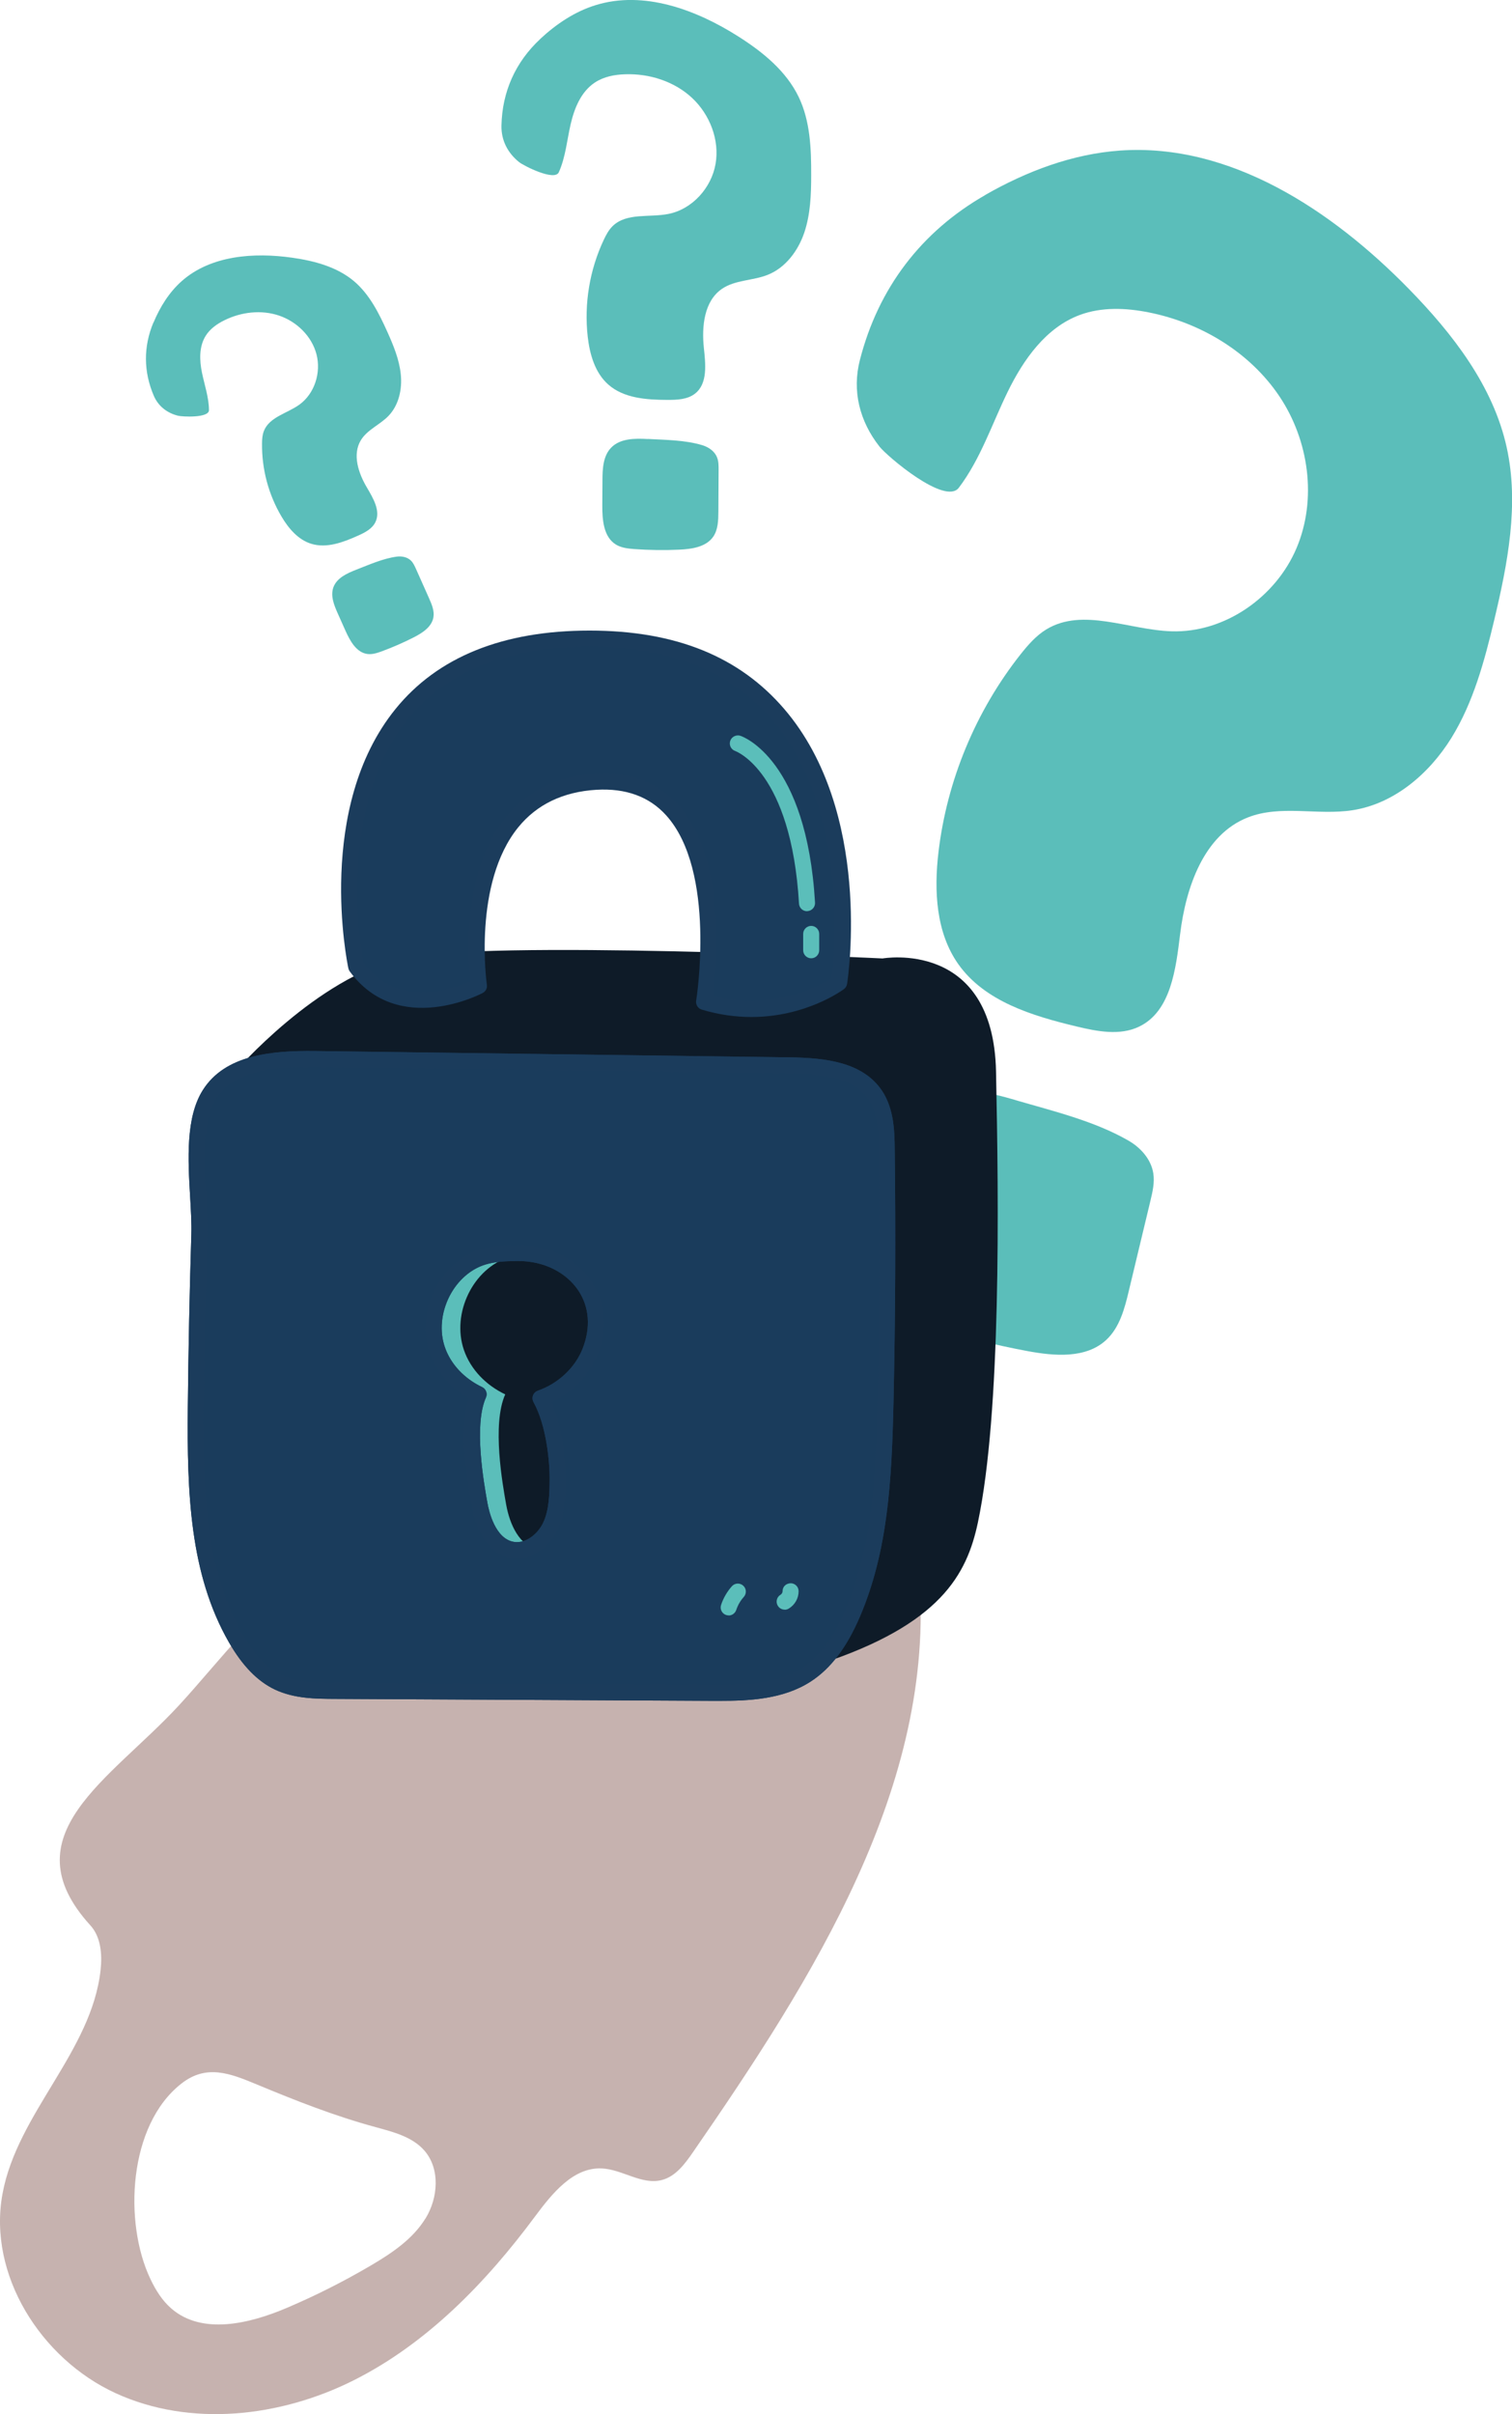 <?xml version="1.0" encoding="UTF-8"?><svg xmlns="http://www.w3.org/2000/svg" viewBox="0 0 188.63 301"><defs><style>.d{fill:#0e1b28;}.e{fill:#5bbeba;}.f{fill:#c6b2af;}.g{fill:#1b3c5c;}.h{fill:#1a3c5c;}</style></defs><g id="a"/><g id="b"><g id="c"><g><path class="f" d="M114.66,196.36c-.31-3.88-39.73-5.25-43.89-5.28-10.28-.06-22.09-.26-31.34,4.97-6.95,3.94-11.81,10.84-17.13,16.6-8.55,9.25-21.28,16.15-11.03,27.4,1.32,1.45,1.49,3.61,1.28,5.56-1.11,10.18-10.4,17.86-12.24,27.93-1.85,10.08,4.79,20.56,14.11,24.84,9.32,4.27,20.53,3,29.7-1.6,9.16-4.6,16.51-12.19,22.62-20.42,2.13-2.86,4.75-6.15,8.32-6,2.57,.11,5,2.09,7.49,1.45,1.74-.44,2.9-2.02,3.92-3.5,14.95-21.64,30.31-45.75,28.2-71.97Zm-61.59,80.25c-1.58,2.57-4.2,4.32-6.8,5.85-3.37,1.98-6.87,3.75-10.47,5.28-4.67,1.99-10.57,3.41-14.41,.1-1.15-.99-1.97-2.31-2.62-3.68-3.35-7-2.8-19.21,3.89-24.4,3.1-2.41,6.03-1.26,9.33,.11,4.9,2.04,9.77,3.96,14.9,5.35,2.2,.6,4.56,1.2,6.06,2.92,1.98,2.28,1.72,5.89,.13,8.47Z"/><g><path class="e" d="M122.91,24.31c5.17-2.96,10.89-5.12,16.84-5.54,13.7-.95,26.37,7.41,35.98,17.22,5.5,5.62,10.55,12.12,12.24,19.8,1.56,7.08,.13,14.44-1.55,21.49-1.22,5.11-2.6,10.28-5.36,14.74-2.77,4.46-7.14,8.2-12.33,9-4.34,.67-8.98-.71-13.06,.9-5.48,2.15-7.72,8.68-8.44,14.52-.54,4.39-1.15,9.67-5.14,11.57-2.39,1.14-5.21,.59-7.79-.03-5.52-1.32-11.45-3.12-14.74-7.76-2.8-3.95-3.05-9.17-2.48-13.98,1.06-8.96,4.66-17.6,10.25-24.67,.93-1.17,1.93-2.32,3.21-3.1,4.55-2.76,10.3,.08,15.62,.24,6.62,.21,12.99-4.25,15.58-10.35,2.59-6.1,1.56-13.45-2.13-18.95-3.69-5.5-9.8-9.17-16.3-10.46-2.85-.57-5.88-.69-8.6,.32-4.21,1.56-7.02,5.54-8.99,9.57s-3.39,8.39-6.1,11.97c-1.7,2.25-8.97-3.94-9.9-5.13-2.49-3.17-3.44-6.95-2.44-10.81,2.29-8.93,7.63-15.98,15.65-20.56Z"/><path class="e" d="M126.67,137.15c-3.39-.99-7.29-1.91-10.27-.01-2.68,1.71-3.63,5.11-4.38,8.21l-1.57,6.55c-.92,3.84-1.64,8.46,1.16,11.24,1.25,1.24,2.98,1.84,4.66,2.36,3.9,1.21,7.87,2.2,11.89,2.95,3.38,.63,7.3,.96,9.83-1.37,1.7-1.56,2.32-3.95,2.85-6.19l2.68-11.17c.27-1.13,.54-2.29,.36-3.43-.27-1.75-1.58-3.21-3.12-4.09-4.24-2.44-9.42-3.68-14.09-5.04Z"/></g><g><path class="e" d="M67.39,4.86c2-1.86,4.32-3.42,6.92-4.22,6-1.85,12.52,.55,17.82,3.92,3.04,1.93,5.96,4.3,7.52,7.55,1.43,2.99,1.56,6.42,1.55,9.74,0,2.4-.09,4.85-.85,7.12s-2.33,4.4-4.56,5.29c-1.86,.75-4.07,.62-5.73,1.76-2.22,1.53-2.53,4.67-2.25,7.35,.21,2.01,.5,4.43-1.08,5.69-.95,.76-2.26,.8-3.48,.8-2.6-.01-5.43-.2-7.37-1.92-1.66-1.47-2.31-3.77-2.56-5.97-.46-4.1,.24-8.33,2-12.06,.29-.62,.62-1.24,1.11-1.72,1.74-1.7,4.6-1.04,6.98-1.52,2.97-.6,5.34-3.25,5.86-6.23s-.71-6.15-2.92-8.22-5.32-3.06-8.35-2.96c-1.33,.04-2.69,.3-3.8,1.04-1.71,1.13-2.55,3.2-3.01,5.2s-.63,4.09-1.47,5.97c-.52,1.18-4.41-.82-4.95-1.25-1.44-1.15-2.25-2.74-2.21-4.56,.09-4.22,1.74-7.91,4.83-10.79Z"/><path class="e" d="M80.82,54.74c-1.61-.09-3.45-.09-4.57,1.07-1.02,1.04-1.09,2.66-1.09,4.11l-.02,3.08c-.01,1.81,.15,3.94,1.69,4.89,.68,.42,1.52,.51,2.32,.57,1.86,.13,3.74,.16,5.6,.07,1.57-.07,3.35-.33,4.24-1.63,.59-.87,.62-2,.63-3.06l.03-5.26c0-.53,0-1.08-.2-1.57-.3-.75-1.04-1.26-1.82-1.5-2.14-.65-4.58-.66-6.8-.78Z"/></g><g><path class="e" d="M19.15,40.22c.81-1.94,1.95-3.78,3.52-5.17,3.63-3.21,8.98-3.6,13.78-2.92,2.75,.39,5.56,1.13,7.69,2.91,1.96,1.65,3.14,4.02,4.19,6.35,.76,1.69,1.48,3.44,1.67,5.28s-.24,3.83-1.52,5.17c-1.07,1.12-2.67,1.73-3.47,3.06-1.07,1.78-.3,4.09,.76,5.88,.79,1.35,1.76,2.95,1.05,4.35-.42,.83-1.33,1.29-2.19,1.67-1.83,.82-3.88,1.59-5.8,1-1.63-.5-2.83-1.91-3.7-3.38-1.63-2.74-2.48-5.93-2.44-9.12,0-.53,.04-1.07,.23-1.56,.68-1.75,2.9-2.19,4.43-3.29,1.9-1.37,2.72-3.98,2.14-6.25s-2.46-4.1-4.67-4.85-4.72-.46-6.82,.58c-.92,.45-1.8,1.07-2.34,1.94-.84,1.34-.78,3.06-.46,4.61s.86,3.08,.87,4.66c0,1-3.36,.83-3.88,.69-1.38-.35-2.46-1.21-3.01-2.5-1.28-2.99-1.3-6.12-.04-9.12Z"/><path class="e" d="M44.47,71.02c-1.16,.45-2.45,1.03-2.88,2.21-.38,1.06,.08,2.21,.54,3.24l.97,2.17c.57,1.27,1.36,2.72,2.74,2.9,.62,.08,1.23-.13,1.81-.34,1.35-.5,2.68-1.08,3.96-1.73,1.08-.55,2.25-1.3,2.46-2.5,.14-.8-.2-1.6-.53-2.35l-1.65-3.7c-.17-.37-.34-.76-.64-1.04-.45-.43-1.13-.56-1.75-.48-1.71,.23-3.43,1-5.03,1.62Z"/></g><rect class="e" x="50.9" y="155.87" width="28" height="46.1"/><path class="d" d="M68,156.23c-1.48,0-2.99,.05-4.4,.48-4.6,1.4-7.28,7.04-5.73,11.59,.85,2.48,2.8,4.43,5.16,5.55-1.68,3.75-.33,11.21,.12,13.76,.44,2.44,1.65,5.2,4.09,5.63,1.96,.34,3.88-1.12,4.73-2.91s.89-3.86,.91-5.85c.02-2.22-.41-7.03-2.14-10.12,2.75-.96,5.1-3.09,6.18-5.8,2.68-6.73-2.31-12.28-8.92-12.31Z"/><path class="d" d="M102.25,207.49c15.1-4.94,18.38-11.2,19.75-17.68,2.9-13.76,2.6-39.67,2.26-56.22s-14.15-14.09-14.15-14.09c0,0-49.51-2.38-60.06,0s-20.69,14.09-20.69,14.09l69.37,8.71,3.53,65.2Z"/><path class="g" d="M89.81,212.06c-.36,0-.72,0-1.07,0l-46.96-.24c-2.38-.01-5.08-.03-7.49-1.17-2.16-1.03-4.03-2.94-5.71-5.85-4.93-8.55-5.25-18.75-5.15-29.31,.07-7.25,.22-14.52,.44-21.62,.04-1.33-.05-2.93-.15-4.62-.27-4.66-.58-9.94,1.6-13.36,2.8-4.4,8.62-4.91,13.96-4.85l59.18,.79c4.6,.06,9.18,.61,11.57,4.16,1.53,2.28,1.57,5.21,1.59,7.35,.13,10.43,.08,21-.15,31.41-.22,9.78-.68,18.55-4.16,26.74-1.65,3.88-3.67,6.55-6.18,8.17-3.44,2.22-7.7,2.4-11.32,2.4Zm-51.38-79.03c-4.54,0-9.29,.56-11.43,3.93-1.83,2.87-1.54,7.81-1.29,12.17,.1,1.74,.2,3.38,.15,4.8-.22,7.08-.37,14.34-.44,21.57h0c-.1,10.28,.2,20.18,4.88,28.3,1.47,2.55,3.05,4.2,4.84,5.05,2.01,.96,4.47,.97,6.64,.98l46.96,.24c3.57,.02,8.01,.04,11.3-2.08,2.16-1.4,3.94-3.77,5.42-7.27,3.34-7.87,3.79-16.43,4-26.01,.23-10.39,.28-20.93,.15-31.34-.03-2.45-.15-4.61-1.25-6.26-1.87-2.79-5.88-3.22-9.94-3.27l-59.18-.79c-.27,0-.55,0-.82,0Zm-14,42.46h0Z"/><g><path class="h" d="M110.61,143.34c-.03-2.35-.11-4.85-1.42-6.8-2.2-3.28-6.8-3.66-10.75-3.72-19.73-.26-39.45-.53-59.18-.79-4.83-.06-10.52,.31-13.11,4.39-2.77,4.35-1.14,12.51-1.29,17.47-.22,7.2-.37,14.39-.44,21.59-.1,9.87,.08,20.26,5.01,28.8,1.28,2.22,2.95,4.35,5.27,5.45,2.17,1.03,4.67,1.07,7.07,1.08,15.66,.08,31.31,.16,46.96,.24,4.08,.02,8.42-.03,11.85-2.24,2.75-1.77,4.52-4.71,5.8-7.72,3.5-8.24,3.88-17.42,4.08-26.38,.23-10.46,.28-20.92,.15-31.38Zm-37,25.2c-1.08,2.71-3.42,4.84-6.18,5.8,1.73,3.1,2.16,7.91,2.14,10.12-.02,1.99-.06,4.05-.91,5.85s-2.77,3.25-4.73,2.91c-2.44-.42-3.66-3.19-4.09-5.63-.46-2.54-1.81-10-.12-13.76-2.36-1.12-4.31-3.08-5.16-5.55-1.56-4.55,1.12-10.19,5.73-11.59,1.42-.43,2.92-.48,4.4-.48,6.61,.03,11.6,5.58,8.92,12.31Z"/><path class="g" d="M89.81,212.06c-.36,0-.72,0-1.07,0l-46.96-.24c-2.38-.01-5.08-.03-7.49-1.17-2.16-1.03-4.03-2.94-5.71-5.85-4.93-8.55-5.25-18.75-5.15-29.31,.07-7.25,.22-14.52,.44-21.62,.04-1.33-.05-2.92-.15-4.62-.27-4.66-.58-9.94,1.6-13.36,2.8-4.4,8.62-4.91,13.96-4.85l59.18,.79c4.6,.06,9.18,.61,11.57,4.16,1.53,2.28,1.57,5.21,1.59,7.35h0c.13,10.4,.08,20.97-.15,31.41-.22,9.79-.68,18.55-4.16,26.74-1.65,3.88-3.67,6.55-6.18,8.17-3.44,2.22-7.7,2.4-11.32,2.4Zm-51.38-79.03c-4.54,0-9.29,.56-11.43,3.93-1.83,2.88-1.54,7.81-1.29,12.17,.1,1.74,.2,3.38,.15,4.79-.22,7.08-.37,14.34-.44,21.57-.1,10.28,.2,20.18,4.88,28.3,1.47,2.55,3.05,4.2,4.84,5.05,2.01,.96,4.47,.97,6.64,.98l46.96,.24c3.57,.02,8.01,.04,11.3-2.08,2.16-1.4,3.94-3.77,5.42-7.27,3.34-7.86,3.79-16.43,4-26.01,.23-10.42,.28-20.96,.15-31.34-.03-2.45-.15-4.61-1.25-6.26-1.87-2.79-5.88-3.22-9.94-3.27l-59.18-.79c-.27,0-.55,0-.82,0Zm26.08,61.25c-.25,0-.5-.02-.75-.06-3.5-.61-4.6-4.7-4.91-6.44-.74-4.1-1.54-9.77-.39-13.46-2.31-1.33-4.06-3.37-4.86-5.7-.86-2.5-.6-5.4,.7-7.93,1.24-2.42,3.31-4.22,5.69-4.94,1.55-.47,3.19-.52,4.7-.52,3.79,.02,7.2,1.72,9.11,4.54,1.78,2.63,2.04,5.88,.74,9.13-1.02,2.58-3.12,4.74-5.73,5.95,1.43,3.23,1.79,7.46,1.77,9.62-.02,1.99-.04,4.24-1.01,6.27-.88,1.85-2.84,3.54-5.06,3.54Zm-.05-37.05c-1.48,0-2.72,.08-3.89,.43-1.86,.56-3.49,2-4.49,3.94-1.05,2.06-1.27,4.38-.58,6.37,.72,2.1,2.41,3.91,4.64,4.97,.49,.23,.71,.82,.48,1.31-1.55,3.46-.24,10.75,.19,13.15,.19,1.05,.97,4.44,3.28,4.84,1.52,.26,3.02-1.02,3.66-2.36,.78-1.63,.8-3.65,.82-5.43,.02-2.04-.37-6.68-2.01-9.63-.14-.26-.17-.57-.06-.84,.1-.28,.33-.49,.6-.59,2.54-.89,4.63-2.84,5.58-5.23h0c1.04-2.63,.85-5.21-.54-7.28-1.54-2.28-4.32-3.65-7.46-3.66-.07,0-.15,0-.22,0Z"/></g><g><path class="h" d="M44.43,120.52s-8.68-40.9,29.11-40.9,31.15,42.9,31.15,42.9c0,0-7.15,5.31-16.85,2.4,0,0,4.69-28.53-13.48-27.45s-14.6,25.45-14.6,25.45c0,0-9.7,5.26-15.32-2.4Z"/><path class="g" d="M93.73,126.8c-1.9,0-3.98-.26-6.18-.92-.48-.14-.78-.62-.7-1.12,.03-.16,2.56-16.12-3.74-23.1-2.1-2.33-5.02-3.4-8.7-3.19-4.15,.25-7.43,1.82-9.75,4.67-5.7,7.01-3.94,19.51-3.92,19.64,.06,.42-.14,.82-.51,1.02-.1,.06-10.54,5.58-16.6-2.69-.08-.11-.14-.25-.17-.38-.17-.81-4.1-20.01,5.87-32.32,5.26-6.5,13.41-9.79,24.22-9.79s18.73,3.29,24.3,9.79c11,12.83,7.97,33.39,7.83,34.26-.04,.26-.18,.49-.39,.65-.24,.18-4.78,3.48-11.55,3.48Zm-4.78-2.61c7.54,1.91,13.37-1.34,14.8-2.25,.37-3,2.13-21.08-7.44-32.23-5.17-6.03-12.84-9.09-22.78-9.09s-17.8,3.04-22.66,9.05c-8.84,10.92-5.9,28.33-5.5,30.43,4.35,5.69,11.22,3.18,13.3,2.23-.32-2.92-1.04-13.72,4.44-20.46,2.68-3.3,6.44-5.12,11.18-5.4,4.29-.26,7.77,1.04,10.3,3.84,6.1,6.77,4.83,20.25,4.35,23.87Z"/></g><path class="g" d="M64.51,194.28c-.25,0-.5-.02-.75-.06-3.5-.61-4.6-4.7-4.91-6.44-.74-4.1-1.54-9.77-.39-13.46-2.31-1.33-4.06-3.37-4.86-5.7-.86-2.5-.6-5.4,.7-7.93,1.24-2.42,3.31-4.22,5.69-4.94,1.55-.47,3.19-.52,4.7-.52h0c3.79,.02,7.2,1.72,9.11,4.54,1.78,2.63,2.04,5.88,.74,9.13-1.02,2.58-3.12,4.74-5.73,5.95,1.43,3.23,1.79,7.46,1.77,9.62-.02,1.99-.04,4.24-1.01,6.27-.88,1.85-2.84,3.54-5.06,3.54Zm-.05-37.05c-1.48,0-2.72,.08-3.89,.43-1.86,.56-3.49,2-4.49,3.94-1.05,2.06-1.27,4.38-.58,6.37,.72,2.1,2.41,3.91,4.64,4.97,.49,.23,.71,.82,.48,1.31-1.55,3.46-.24,10.75,.19,13.15,.19,1.05,.97,4.44,3.28,4.84,1.52,.26,3.02-1.02,3.66-2.36,.78-1.63,.8-3.65,.82-5.43,.02-2.04-.37-6.68-2.01-9.63-.14-.26-.17-.57-.06-.84,.1-.28,.33-.49,.6-.59,2.54-.89,4.63-2.84,5.58-5.23,1.04-2.63,.85-5.21-.54-7.28-1.54-2.28-4.32-3.65-7.46-3.66-.07,0-.15,0-.22,0Z"/><path class="e" d="M90.91,201.41c-.1,0-.21-.02-.32-.05-.52-.17-.81-.74-.63-1.26,.28-.85,.75-1.66,1.35-2.33,.37-.41,1-.44,1.41-.07,.41,.37,.44,1,.07,1.41-.42,.46-.74,1.02-.94,1.62-.14,.42-.53,.69-.95,.69Z"/><path class="e" d="M97.89,200.69c-.34,0-.67-.17-.86-.49-.28-.47-.13-1.09,.35-1.37,.15-.09,.25-.27,.25-.44,0-.55,.41-.97,1.01-.99,.55,0,1,.45,.99,1.01,0,.88-.48,1.7-1.23,2.15-.16,.1-.34,.14-.51,.14Z"/><path class="e" d="M100.68,113.61c-.53,0-.97-.41-1-.94-.97-16.5-7.88-19-7.95-19.03-.52-.18-.81-.74-.63-1.27,.18-.52,.75-.8,1.27-.63,.34,.11,8.26,2.97,9.31,20.8,.03,.55-.39,1.02-.94,1.06-.02,0-.04,0-.06,0Z"/><path class="e" d="M101.2,119.48c-.55,0-1-.45-1-1v-2.04c0-.55,.45-1,1-1s1,.45,1,1v2.04c0,.55-.45,1-1,1Z"/></g></g></g></svg>